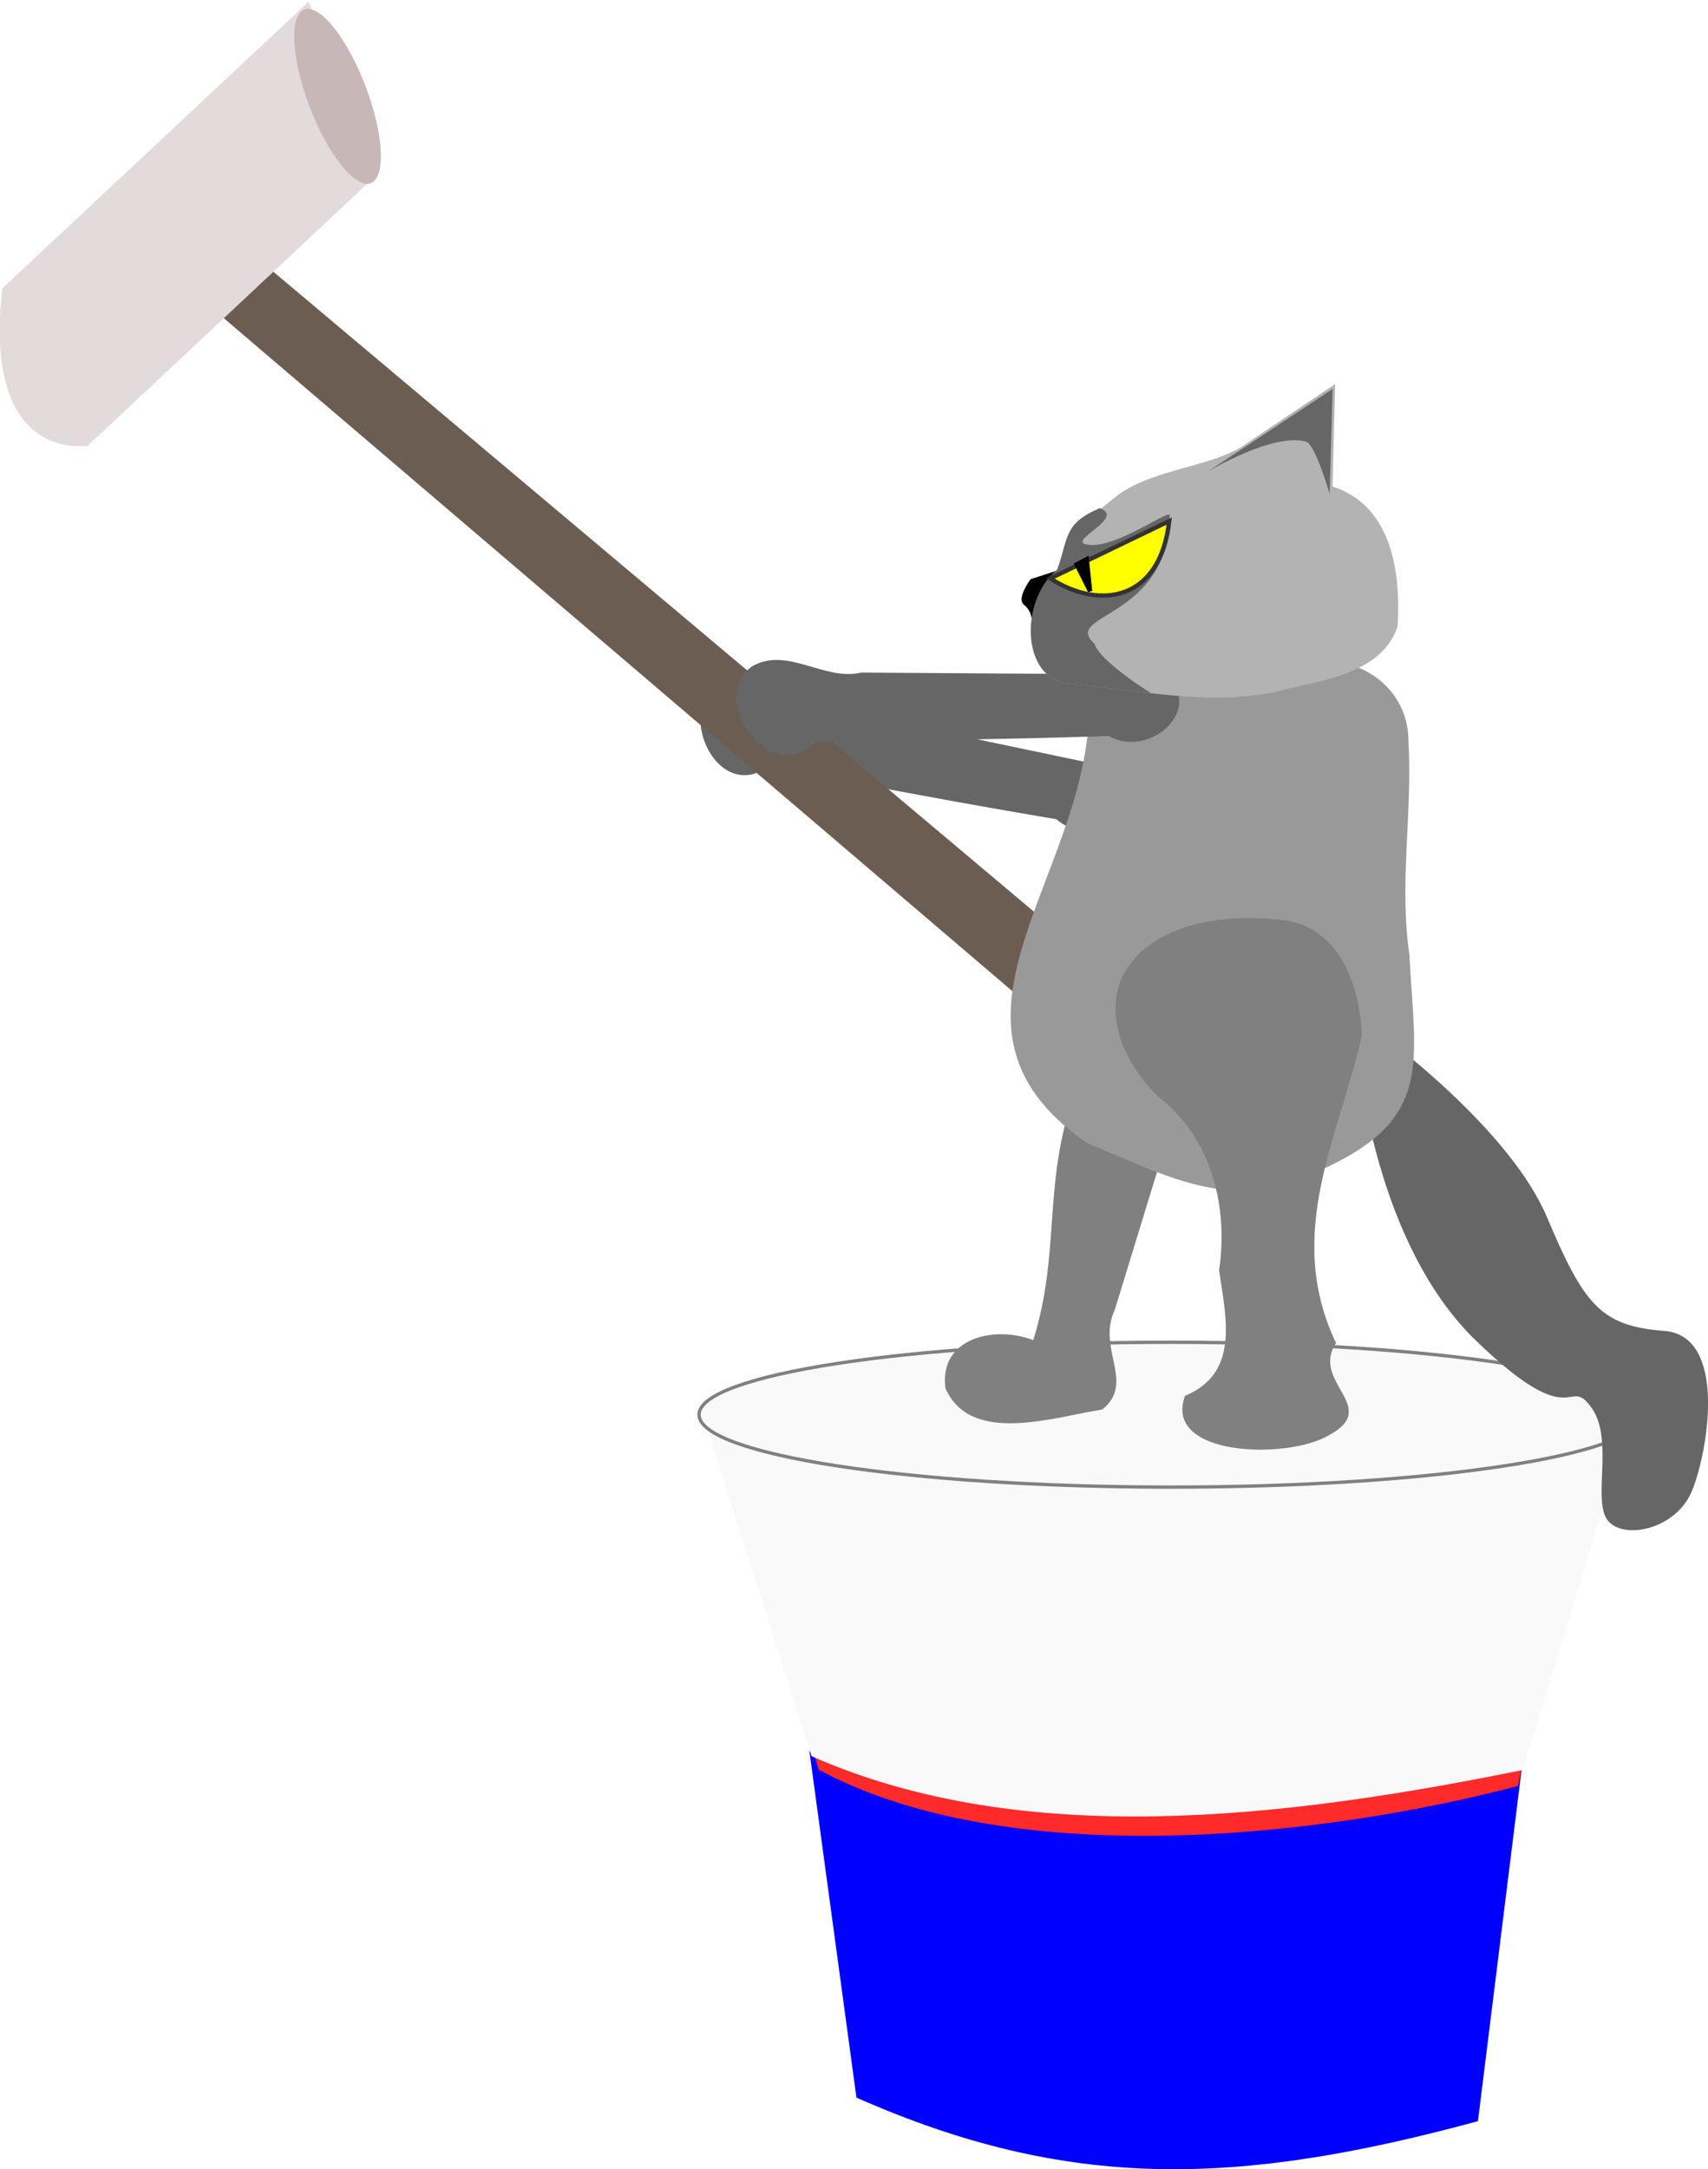 <?xml version="1.0" encoding="UTF-8"?>
<svg version="1.1" viewBox="0 0 191.59 243.26" xmlns="http://www.w3.org/2000/svg">
<g transform="translate(-155.1 -541.15)">
<path d="m245.89 737.52 80.026 1.008-5.032 40.5c-27.056 7.34-45.966 7.849-69.715-2.641z" fill="#00f"/>
<path d="m236.38 704.04 97.551-3.094-8.567 40.5c-22.873 5.973-57.296 9.49-78.416-1.821z" fill="#ff2a2a"/>
<path d="m234.01 700.05 104.09-0.359-12.161 39.953c-26.759 5.426-56.065 8.943-79.814-1.547z" fill="#f9f9f9"/>
<path d="m339.37 699.8c0 4.486-23.697 8.123-52.93 8.123-29.232 0-52.93-3.637-52.93-8.123s23.697-8.123 52.93-8.123c29.232 0 52.93 3.637 52.93 8.123z" fill="#f9f9f9" stroke="#808080" stroke-width=".373"/>
<path d="m273.56 605.18-2.858 0.924s-1.634 2.188-0.743 2.872c0.891 0.684 0.891 1.778 0.891 1.778 1.977-2.514 3.357-4.703 2.709-5.574z"/>
<path d="m275.16 665.18c-2.97 9.481-1.188 16.775-4.159 26.256-4.431-1.687-10.594-0.212-9.848 5.4 2.812 6.41 12.06 3.25 17.599 2.382 3.746-3.039-0.669-6.775 1.4-11.19 1.999-6.522 3.999-13.045 5.998-19.567-2.673-0.912-8.317-2.37-10.99-3.282z" fill="#808080"/>
<path d="m310.51 657.53s13.952 10.26 18.111 20.107c4.159 9.846 6.034 12.222 13.163 12.769 7.129 0.547 4.905 13.534 3.123 17.91s-7.663 5.556-9.445 3.368c-1.782-2.188 0.684-9.014-1.782-12.581-2.773-4.011-1.782 3.282-13.07-7.658-11.287-10.94-13.07-31.179-13.07-31.179z" fill="#666"/>
<path d="m281.1 627.49c4.141 4.407-3.553 9.08-7.497 5.533-10.803-1.802-21.551-3.87-32.306-5.895-6.028 4.311-10.886-7.221-4.905-9.67 4.364-1.379 7.456 3.273 11.751 3.128 10.986 2.301 21.971 4.603 32.957 6.904z" fill="#666"/>
<path d="m172.61 560.56 116.78 98.234-6.312 5.813-111.73-95.328z" fill="#6c5d53"/>
<path d="m277.24 618.42c1.26 20.113-20.234 37.128-0.167 50.946 6.851 2.738 14.122 6.88 21.877 4.726 17.392-6.273 14.956-12.241 14.241-25.907-1.169-7.974 0.375-16.01-0.105-23.979-4e-3 -6.272-6.37-10.535-12.764-8.274-7.698 0.8-15.369 1.811-23.082 2.489z" fill="#999"/>
<path d="m285.52 616.8c5.072 3.485-1.352 9.571-6.031 6.887-10.971 0.377-21.95 0.483-32.927 0.632-4.882 5.402-12.317-4.9-7.046-8.474 3.94-2.21 8.045 1.722 12.207 0.731 11.266 0.075 22.532 0.15 33.798 0.224z" fill="#666"/>
<path d="m273.49 606.1c1.813-4.917 3.72-6.894 6.835-9.298 4.161-3.211 11.266-3.264 14.877-6.106 3.222-2.158 6.444-4.316 9.667-6.473-0.099 3.829-0.198 7.658-0.297 11.487 6.806 2.157 7.675 10.018 7.298 15.693-1.842 5.502-8.934 6.071-14.065 7.423-7.675 1.448-15.502-0.364-23.177-1.024-5.107-1.033-4.108-8.587-1.137-11.702z" fill="#b3b3b3"/>
<path d="m284.96 664.09c6.141 4.678 7.923 12.516 6.887 19.506 0.734 5.237 2.391 11.517-3.822 14.088-2.508 6.835 11.489 7.181 16.137 4.424 5.91-3.155-2.104-5.923 0.804-10.346-5.884-12.327 0.414-23.294 2.893-34.496-0.182-5.13-2.18-11.915-8.578-12.902-6.678-0.878-15.567 0.238-18.482 6.711-1.739 4.623 0.724 9.631 4.16 13.015z" fill="#808080"/>
<path d="m290.53 594.07 14.051-9.299-0.335 11.761s-1.601-5.554-2.637-5.851c-3.716-1.065-11.079 3.39-11.079 3.39z" fill="#666"/>
<path d="m278.47 598.14c-4.139 1.722-3.503 3.418-4.785 6.893-4.022 3.212-4.179 11.737 0.928 12.771 3.186 0.274 6.399 0.745 9.617 1.101 0 0-5.799-3.59-6.357-5.572-3.793-3.384 8.304-2.639 8.429-14.388 0.114-0.834-6.477 4.072-9.46 3.23-1.753-0.495 4.509-2.984 1.628-4.035z" fill="#666"/>
<g transform="matrix(.497 -.011 .012 .477 100.96 392.56)" stroke-width="1px">
<path d="m335 455.22 27.143-12.857c-2.44 18.65-16.07 20.7-27.14 12.86z" fill="#ff0" stroke="#333"/>
<path d="m341.02 452.07 2.857 6.357-0.565-7.551z" stroke="#000"/>
</g>
<g transform="matrix(.493 0 0 .717 97.626 265.66)">
<path d="m186.82 384.48 15.284 27.221-65.669 42.316c-15.72 0.531-22.026-9.147-19.325-24.696z" fill="#e3dbdb"/>
<path d="m197.22 393.73c5.017 6.899 7.364 14.983 5.242 18.057-2.122 3.074-7.91-0.027-12.927-6.926-5.017-6.899-7.364-14.983-5.242-18.057 2.122-3.074 7.91 0.027 12.927 6.926z" fill="#c8b7b7"/>
</g>
</g>
</svg>
